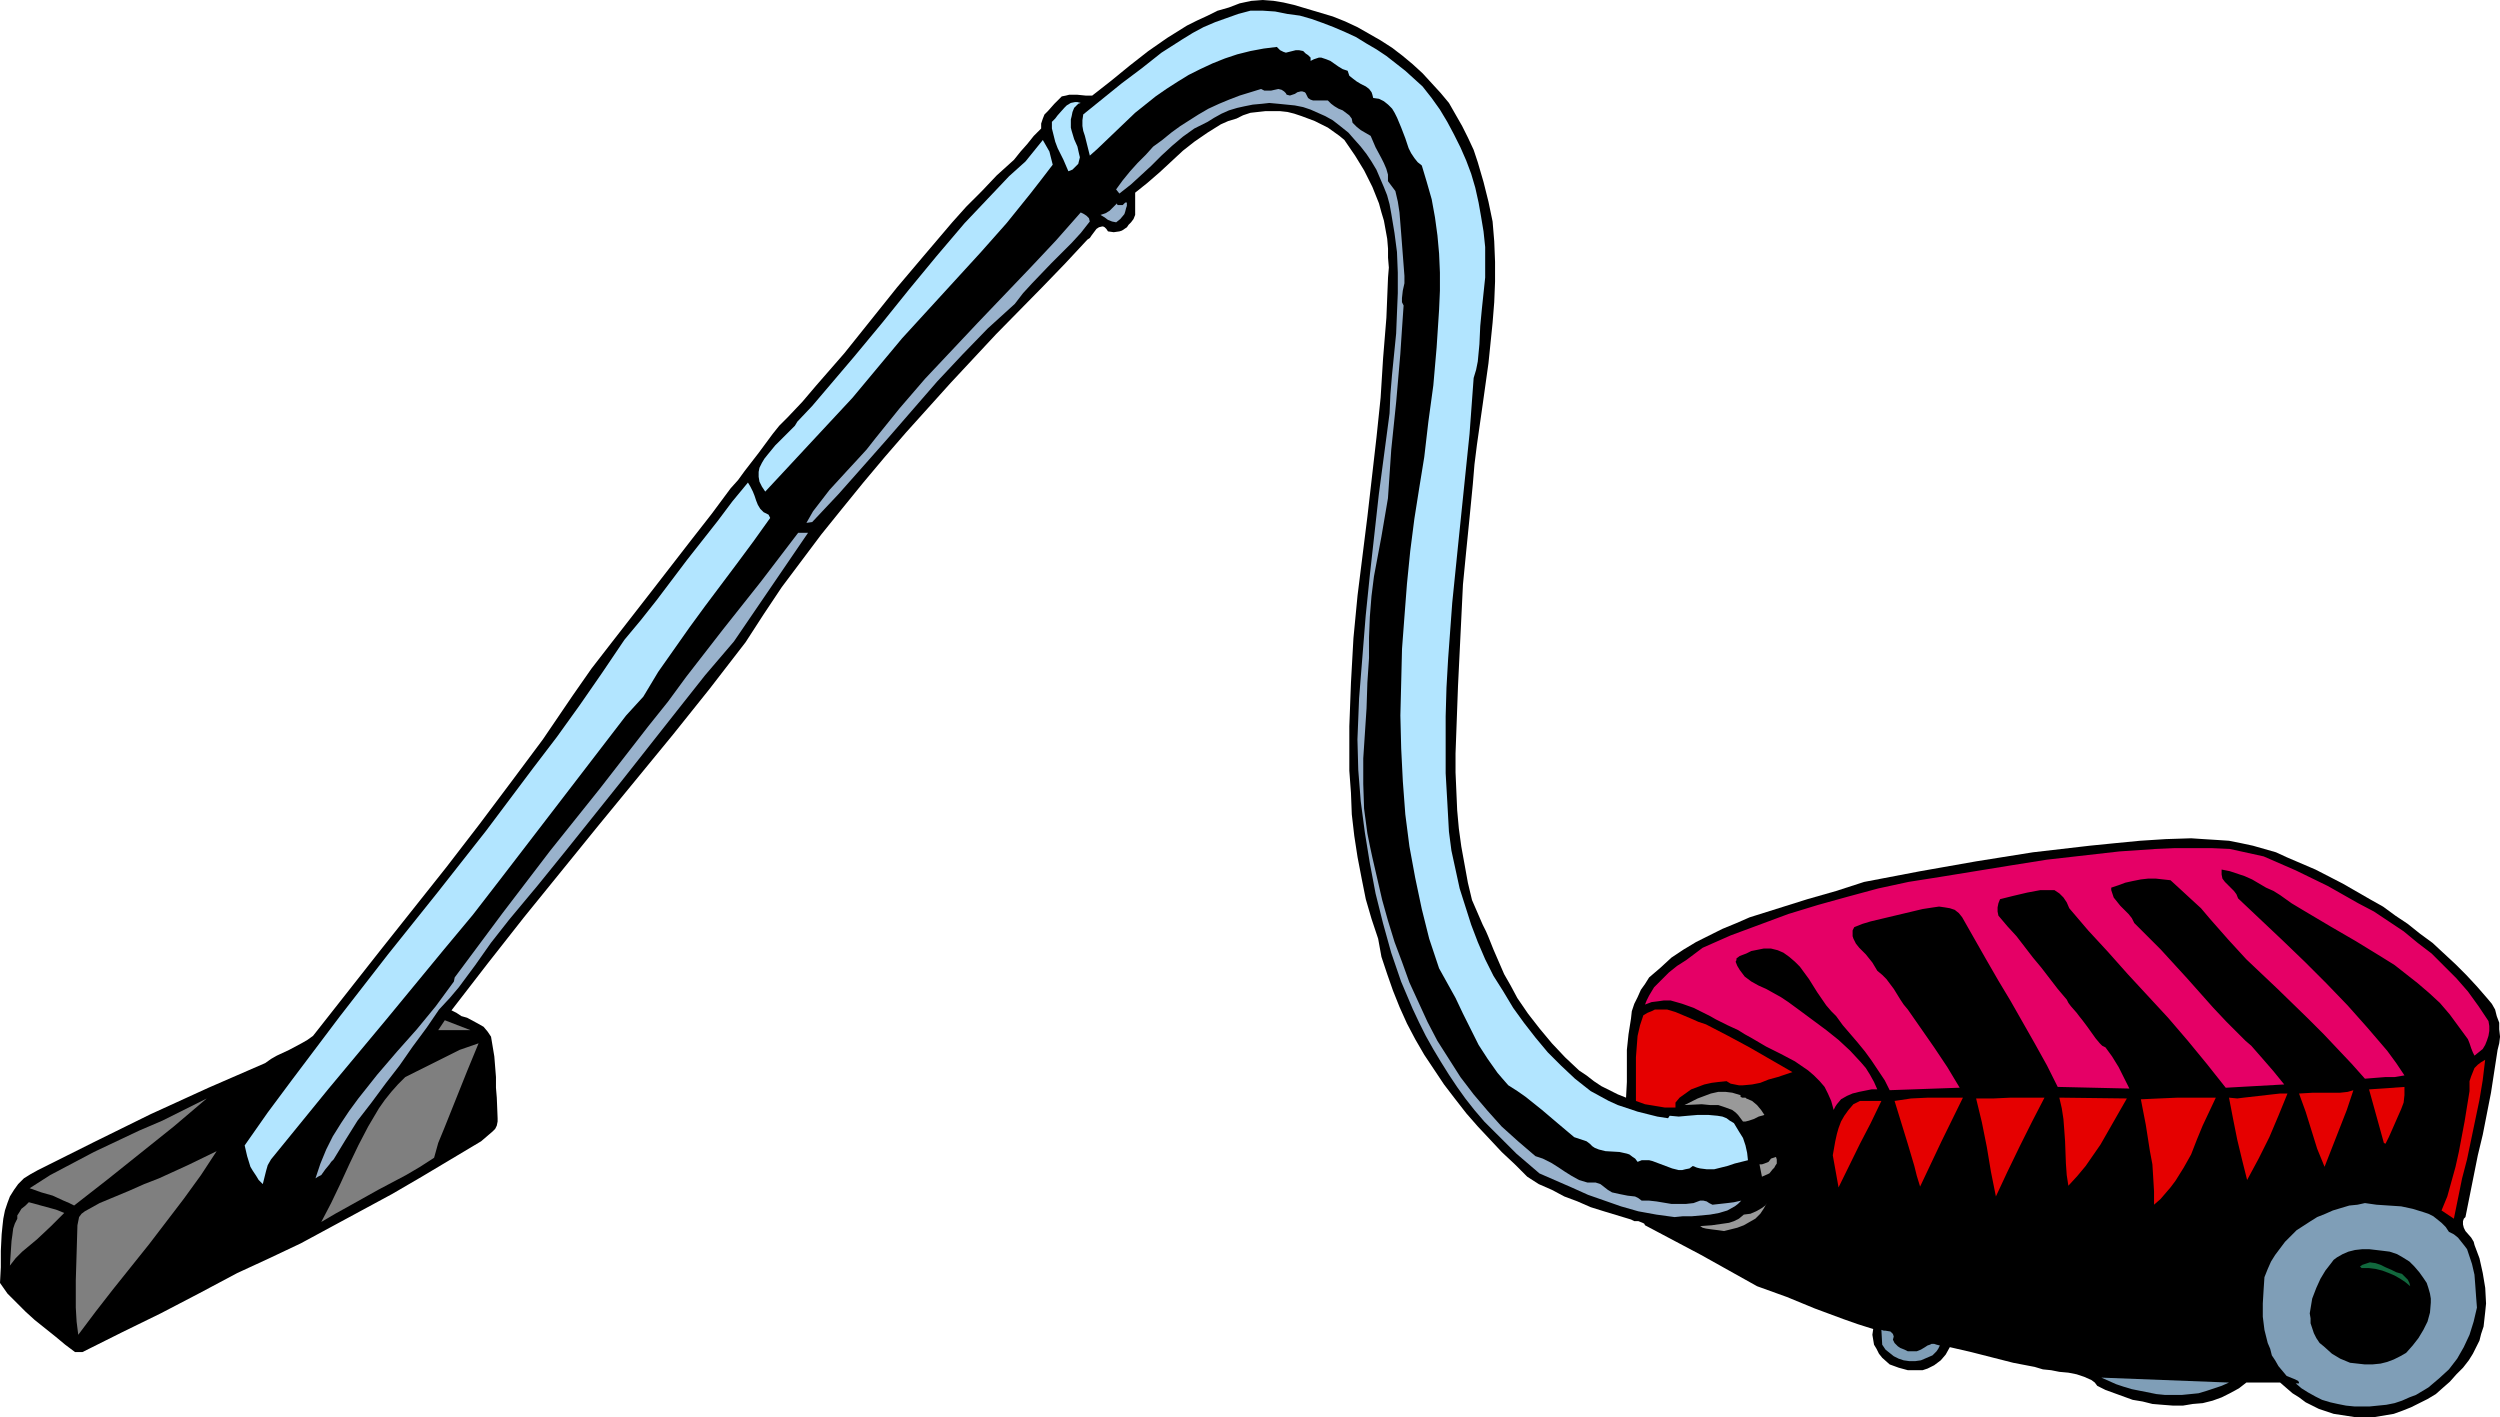 <?xml version="1.0" encoding="UTF-8" standalone="no"?>
<svg
   version="1.0"
   width="129.766mm"
   height="73.559mm"
   id="svg33"
   sodipodi:docname="Vacuum 16.wmf"
   xmlns:inkscape="http://www.inkscape.org/namespaces/inkscape"
   xmlns:sodipodi="http://sodipodi.sourceforge.net/DTD/sodipodi-0.dtd"
   xmlns="http://www.w3.org/2000/svg"
   xmlns:svg="http://www.w3.org/2000/svg">
  <sodipodi:namedview
     id="namedview33"
     pagecolor="#ffffff"
     bordercolor="#000000"
     borderopacity="0.25"
     inkscape:showpageshadow="2"
     inkscape:pageopacity="0.0"
     inkscape:pagecheckerboard="0"
     inkscape:deskcolor="#d1d1d1"
     inkscape:document-units="mm" />
  <defs
     id="defs1">
    <pattern
       id="WMFhbasepattern"
       patternUnits="userSpaceOnUse"
       width="6"
       height="6"
       x="0"
       y="0" />
  </defs>
  <path
     style="fill:#000000;fill-opacity:1;fill-rule:evenodd;stroke:none"
     d="m 289.91,31.824 1.131,3.877 0.97,3.877 0.808,3.877 0.323,3.877 0.162,4.039 v 3.877 l -0.162,4.039 -0.323,4.039 -0.808,7.916 -1.131,8.077 -1.131,7.916 -0.485,3.877 -0.323,3.877 -0.646,6.623 -0.646,6.462 -0.646,6.623 -0.323,6.623 -0.646,13.247 -0.485,13.247 v 3.716 l 0.162,3.716 0.162,3.716 0.323,3.554 0.485,3.554 0.646,3.554 0.646,3.554 0.808,3.392 2.101,4.846 0.646,1.292 0.485,1.131 0.97,2.423 2.101,4.846 1.293,2.262 1.293,2.423 2.101,3.069 2.262,2.908 2.424,2.908 2.586,2.746 2.747,2.585 1.454,0.969 1.454,1.131 1.454,0.969 1.616,0.808 1.616,0.808 1.616,0.646 0.162,-3.069 v -3.231 -3.069 l 0.323,-3.069 0.485,-3.069 0.162,-1.454 0.485,-1.454 0.646,-1.292 0.646,-1.454 0.808,-1.131 0.808,-1.292 2.262,-1.939 2.101,-1.939 2.424,-1.615 2.424,-1.454 2.586,-1.292 2.586,-1.292 2.747,-1.131 2.586,-1.131 5.656,-1.777 5.656,-1.777 5.656,-1.615 5.494,-1.777 10.989,-2.1 10.989,-1.939 11.15,-1.777 11.15,-1.292 4.848,-0.485 5.01,-0.485 5.01,-0.323 5.01,-0.162 2.424,0.162 2.586,0.162 2.424,0.162 2.424,0.485 2.262,0.485 2.262,0.646 2.262,0.646 2.101,0.969 5.656,2.423 5.333,2.746 5.333,3.069 2.586,1.454 2.424,1.777 2.424,1.615 2.424,1.939 2.424,1.777 2.262,2.1 2.262,2.1 2.101,2.1 2.101,2.262 2.101,2.423 0.808,0.969 0.646,1.131 0.323,1.292 0.485,1.292 v 1.292 l 0.162,1.454 -0.162,1.292 -0.323,1.292 -0.646,4.2 -0.646,4.2 -1.616,8.239 -0.97,4.039 -0.808,4.039 -1.616,8.077 -0.323,0.323 -0.162,0.485 v 0.646 l 0.162,0.646 0.323,0.646 1.131,1.292 0.485,0.808 0.162,0.646 0.97,2.585 0.646,2.908 0.485,2.908 0.162,3.069 -0.162,1.615 -0.162,1.454 -0.162,1.454 -0.485,1.454 -0.323,1.292 -0.646,1.292 -0.646,1.292 -0.808,1.292 -1.131,1.454 -1.293,1.292 -1.293,1.454 -1.293,1.131 -1.454,1.292 -1.616,0.969 -1.616,0.808 -1.616,0.808 -1.616,0.646 -1.778,0.646 -1.939,0.323 -1.939,0.323 h -1.778 -1.939 l -2.101,-0.323 -2.101,-0.323 -1.454,-0.485 -1.454,-0.485 -1.293,-0.646 -1.293,-0.646 -1.293,-0.969 -1.293,-0.808 -2.424,-2.1 h -6.626 l -1.454,1.131 -1.778,0.969 -1.616,0.808 -1.778,0.646 -1.939,0.485 -1.939,0.162 -1.939,0.323 h -1.939 l -2.101,-0.162 -1.939,-0.162 -1.939,-0.485 -1.939,-0.323 -1.778,-0.646 -1.778,-0.646 -1.778,-0.646 -1.616,-0.808 -0.485,-0.646 -0.646,-0.485 -1.454,-0.646 -1.454,-0.485 -1.616,-0.323 -1.778,-0.162 -1.616,-0.323 -1.616,-0.162 -1.616,-0.485 -4.202,-0.808 -8.242,-2.1 -4.202,-0.969 -0.808,1.454 -0.97,1.131 -1.293,0.969 -0.646,0.323 -0.646,0.323 -0.97,0.323 h -0.97 -0.97 -0.97 l -1.778,-0.485 -1.778,-0.646 -1.454,-1.292 -0.646,-0.808 -0.485,-0.969 -0.485,-0.808 -0.162,-0.969 -0.162,-0.969 0.162,-1.131 -3.07,-0.969 -2.747,-0.969 -5.656,-2.1 -5.494,-2.262 -5.818,-2.1 -10.989,-6.139 -5.494,-2.908 -5.494,-2.908 -0.162,-0.323 -0.323,-0.162 -0.808,-0.323 h -0.808 l -0.323,-0.162 -0.323,-0.162 -5.333,-1.615 -2.586,-0.808 -2.586,-1.131 -2.586,-0.969 -2.424,-1.292 -2.586,-1.131 -2.262,-1.454 -2.424,-2.423 -2.586,-2.423 -2.262,-2.423 -2.424,-2.585 -2.262,-2.585 -2.262,-2.908 -2.101,-2.746 -1.939,-2.908 -1.939,-2.908 -1.778,-3.069 -1.616,-3.069 -1.454,-3.231 -1.293,-3.231 -1.131,-3.231 -1.131,-3.392 -0.646,-3.554 -1.293,-3.877 -1.131,-3.877 -0.808,-4.039 -0.808,-4.2 -0.646,-4.2 -0.485,-4.2 -0.162,-4.2 -0.323,-4.362 v -4.362 -4.362 l 0.323,-8.562 0.485,-8.723 0.808,-8.4 1.939,-15.508 1.778,-15.508 0.808,-7.754 0.485,-7.754 0.646,-7.916 0.323,-7.916 0.162,-1.939 -0.162,-1.939 v -1.777 l -0.162,-1.939 -0.323,-1.777 -0.323,-1.777 -0.485,-1.615 -0.485,-1.777 -1.293,-3.231 -1.616,-3.231 -1.778,-2.908 -2.101,-3.069 -0.97,-0.808 -1.131,-0.808 -1.131,-0.808 -1.293,-0.646 -1.293,-0.646 -1.293,-0.485 -1.293,-0.485 -1.454,-0.485 -1.293,-0.323 -1.454,-0.162 h -1.454 -1.454 l -1.454,0.162 -1.454,0.162 -1.454,0.485 -1.293,0.646 -1.616,0.485 -1.454,0.646 -1.293,0.808 -1.293,0.808 -2.586,1.777 -2.262,1.777 -4.525,4.2 -2.424,2.1 -2.424,1.939 v 1.777 1.777 0.808 l -0.323,0.808 -0.485,0.646 -0.485,0.485 -0.323,0.485 -0.485,0.323 -0.485,0.323 -0.485,0.162 -1.131,0.162 -1.131,-0.162 -0.323,-0.485 -0.323,-0.323 -0.323,-0.162 h -0.162 l -0.646,0.162 -0.485,0.323 -0.97,1.292 -0.323,0.485 -0.485,0.323 -4.363,4.685 -4.525,4.685 -9.05,9.208 -8.888,9.531 -8.726,9.693 -4.202,4.846 -4.202,5.008 -4.202,5.169 -4.04,5.008 -3.878,5.169 -3.878,5.169 -3.555,5.331 -3.555,5.492 -7.11,9.208 -7.11,8.885 -14.706,17.931 -14.544,17.931 -7.11,9.046 -7.11,9.208 0.97,0.485 0.97,0.646 1.131,0.323 2.101,1.131 1.131,0.646 0.808,0.969 0.646,0.969 0.323,1.939 0.323,1.939 0.323,4.039 v 2.1 l 0.162,1.939 0.162,4.039 v 0.646 l -0.162,0.808 -0.323,0.646 -0.485,0.485 -1.131,0.969 -1.131,0.969 -11.635,6.946 -5.818,3.392 -5.979,3.231 -5.979,3.231 -5.979,3.231 -6.141,2.908 -6.302,2.908 -7.595,4.039 -7.434,3.877 -7.595,3.716 -7.757,3.877 h -1.454 l -1.939,-1.454 -1.939,-1.615 -4.04,-3.231 -1.778,-1.615 -1.778,-1.777 -1.778,-1.777 L 0,251.685 0.162,248.616 v -3.231 l 0.162,-3.231 0.162,-1.615 0.162,-1.454 0.323,-1.615 0.485,-1.454 0.485,-1.292 0.808,-1.292 0.808,-1.131 1.131,-1.131 1.293,-0.808 1.454,-0.808 10.989,-5.492 11.15,-5.492 11.312,-5.169 11.15,-4.846 1.131,-0.808 1.131,-0.646 2.424,-1.131 2.424,-1.292 1.131,-0.646 1.131,-0.808 13.09,-16.639 13.09,-16.477 6.464,-8.4 6.302,-8.4 6.141,-8.239 5.818,-8.562 3.717,-5.331 3.878,-5.008 7.918,-10.177 7.757,-10.016 4.04,-5.169 3.717,-5.008 1.454,-1.615 1.293,-1.777 2.747,-3.554 2.747,-3.716 1.293,-1.615 1.616,-1.615 2.909,-3.069 2.747,-3.231 5.494,-6.3 10.342,-12.923 5.333,-6.3 5.494,-6.462 2.747,-3.069 3.07,-3.069 2.909,-3.069 3.394,-3.069 1.293,-1.615 1.293,-1.454 1.293,-1.615 1.454,-1.454 v -0.969 l 0.323,-0.969 0.323,-0.808 0.646,-0.646 1.293,-1.454 1.454,-1.454 0.808,-0.162 0.646,-0.162 h 1.616 l 1.616,0.162 h 0.646 0.646 l 3.717,-2.908 3.555,-2.908 3.717,-2.908 3.717,-2.585 3.878,-2.423 1.939,-0.969 2.101,-0.969 1.939,-0.969 2.262,-0.646 2.101,-0.808 2.262,-0.485 L 247.733,0 l 2.101,0.162 1.939,0.323 2.101,0.485 7.595,2.262 2.424,0.969 2.424,1.131 2.262,1.292 2.262,1.292 2.262,1.454 2.101,1.615 1.939,1.615 1.939,1.777 1.778,1.939 1.778,1.939 1.616,1.939 1.293,2.262 1.293,2.262 1.131,2.262 1.131,2.423 z"
     id="path1" />
  <path
     style="fill:#b2e5ff;fill-opacity:1;fill-rule:evenodd;stroke:none"
     d="m 279.083,16.962 1.778,2.262 1.616,2.262 1.454,2.423 1.293,2.423 1.293,2.585 1.131,2.585 0.97,2.585 0.808,2.746 0.646,2.908 0.485,2.746 0.485,2.908 0.323,3.069 v 2.908 3.069 l -0.323,3.069 -0.323,3.069 -0.323,3.392 -0.162,3.554 -0.323,3.392 -0.323,1.615 -0.485,1.615 -0.808,10.985 -1.131,10.985 -1.131,10.985 -1.131,11.147 -0.808,10.985 -0.323,5.654 -0.162,5.654 v 5.492 5.654 l 0.323,5.654 0.323,5.816 0.485,3.716 0.808,3.716 0.808,3.716 1.131,3.554 1.131,3.554 1.293,3.392 1.454,3.392 1.616,3.231 1.939,3.069 1.939,3.231 2.101,2.908 2.262,2.908 2.424,2.908 2.586,2.585 2.747,2.585 3.07,2.423 1.778,0.969 1.778,0.969 1.778,0.808 1.939,0.646 1.939,0.646 1.939,0.485 1.939,0.485 2.101,0.323 0.323,-0.485 1.778,0.162 1.778,-0.162 1.939,-0.162 h 2.101 l 1.778,0.162 0.97,0.162 0.808,0.323 0.646,0.485 0.808,0.485 0.485,0.808 0.485,0.808 0.808,1.292 0.485,1.454 0.323,1.454 0.162,1.454 -1.293,0.323 -1.293,0.323 -1.454,0.485 -1.293,0.323 -1.293,0.323 h -1.454 l -1.293,-0.162 -0.646,-0.162 -0.808,-0.323 -0.646,0.485 -0.808,0.162 -0.646,0.162 h -0.646 l -1.293,-0.323 -1.293,-0.485 -1.293,-0.485 -1.293,-0.485 -0.646,-0.162 h -0.808 -0.646 l -0.808,0.323 -0.485,-0.646 -0.485,-0.323 -0.646,-0.485 -0.485,-0.162 -1.454,-0.323 -2.747,-0.162 -1.293,-0.323 -0.808,-0.323 -0.485,-0.323 -0.485,-0.485 -0.646,-0.485 -2.424,-0.808 -3.07,-2.585 -3.232,-2.746 -3.232,-2.585 -1.616,-1.131 -1.778,-1.131 -1.131,-1.292 -0.97,-1.131 -1.939,-2.746 -1.778,-2.746 -3.07,-6.139 -1.454,-3.069 -1.616,-2.908 -1.616,-2.908 -0.97,-2.908 -0.97,-2.908 -1.454,-5.816 -1.293,-6.139 -1.131,-6.139 -0.808,-6.3 -0.485,-6.462 -0.323,-6.462 -0.162,-6.462 0.162,-6.462 0.162,-6.623 0.485,-6.462 0.485,-6.3 0.646,-6.462 0.808,-6.3 0.97,-6.139 0.97,-5.977 0.808,-6.946 0.97,-7.108 0.646,-7.431 0.485,-7.431 0.162,-3.716 v -3.554 l -0.162,-3.716 -0.323,-3.554 -0.485,-3.554 -0.646,-3.554 -0.97,-3.392 -0.97,-3.231 -0.808,-0.646 -0.646,-0.808 -0.646,-0.969 -0.485,-0.969 -0.646,-1.939 -0.808,-2.1 -0.808,-1.939 -0.485,-0.969 -0.485,-0.808 -0.808,-0.808 -0.808,-0.646 -0.97,-0.485 -1.131,-0.162 -0.162,-0.646 -0.162,-0.485 -0.485,-0.646 -0.646,-0.485 -0.97,-0.485 -0.808,-0.485 -0.646,-0.485 -0.808,-0.646 -0.162,-0.485 -0.162,-0.485 -0.97,-0.323 -0.808,-0.485 -1.616,-1.131 -0.808,-0.323 -0.97,-0.323 h -0.485 l -0.485,0.162 -0.485,0.162 -0.646,0.323 v -0.323 -0.323 l -0.485,-0.485 -0.485,-0.323 -0.485,-0.485 -0.808,-0.162 h -0.646 l -0.646,0.162 -0.646,0.162 -0.646,0.162 -0.485,-0.162 -0.646,-0.323 -0.323,-0.323 -0.323,-0.323 -2.586,0.323 -2.586,0.485 -2.586,0.646 -2.424,0.808 -2.424,0.969 -2.424,1.131 -2.262,1.131 -2.101,1.292 -2.262,1.454 -2.101,1.454 -4.04,3.231 -3.717,3.554 -3.717,3.554 -1.454,1.292 -0.485,-1.939 -0.485,-1.939 -0.323,-0.969 -0.162,-0.969 v -1.131 l 0.162,-1.131 7.595,-6.139 3.878,-2.908 3.878,-3.069 4.04,-2.585 2.101,-1.292 2.101,-1.131 2.262,-0.969 2.262,-0.808 2.262,-0.808 2.424,-0.646 h 2.424 l 2.424,0.162 2.424,0.485 2.424,0.323 2.262,0.646 2.262,0.808 2.101,0.808 2.262,0.969 2.101,0.969 2.101,1.292 1.939,1.131 1.939,1.292 3.717,2.908 z"
     id="path2" />
  <path
     style="fill:#99b2cc;fill-opacity:1;fill-rule:evenodd;stroke:none"
     d="m 252.419,18.578 0.646,0.162 0.485,-0.162 0.485,-0.162 0.485,-0.323 0.646,-0.162 h 0.323 l 0.485,0.162 0.162,0.162 0.162,0.323 0.323,0.646 0.485,0.323 0.485,0.162 h 0.646 1.131 1.131 l 0.646,0.646 0.646,0.485 0.808,0.485 0.808,0.323 0.646,0.485 0.646,0.485 0.485,0.646 0.162,0.808 0.808,0.808 0.808,0.646 1.939,1.131 0.485,1.131 0.485,1.131 1.131,2.1 0.485,0.969 0.485,1.131 0.323,1.131 v 1.292 l 1.454,1.939 v 0 l 0.485,2.1 0.323,2.1 0.323,4.039 0.162,2.1 0.162,2.1 0.323,4.2 v 0.646 0.808 l -0.323,1.454 -0.162,1.454 v 0.808 l 0.323,0.646 -0.323,4.685 -0.323,4.846 -0.808,9.37 -0.97,9.37 -0.646,9.531 -1.293,7.593 -1.454,7.754 -0.485,3.877 -0.323,4.039 -0.162,4.039 v 4.039 l -0.323,4.846 -0.162,5.008 -0.646,9.854 v 5.008 l 0.162,4.846 0.323,2.423 0.323,2.423 0.485,2.423 0.485,2.262 0.97,4.2 0.97,4.2 1.131,4.039 1.293,4.2 1.454,3.877 1.454,4.039 1.778,3.877 1.778,3.877 1.939,3.716 2.262,3.554 2.262,3.554 2.586,3.392 2.747,3.231 2.747,3.069 3.232,2.908 3.394,2.908 1.454,0.485 1.616,0.808 1.293,0.808 1.454,0.969 1.293,0.808 1.454,0.808 1.616,0.485 h 0.808 0.808 l 0.97,0.323 1.454,1.131 0.808,0.485 1.454,0.323 1.616,0.323 1.454,0.162 0.646,0.323 0.646,0.485 h 1.454 l 1.454,0.162 2.909,0.485 h 1.454 1.454 l 1.454,-0.162 1.293,-0.485 h 0.323 0.323 l 0.646,0.162 0.485,0.323 0.646,0.323 1.454,-0.162 1.454,-0.162 1.293,-0.162 1.454,-0.323 -0.646,0.646 -0.646,0.485 -1.454,0.808 -1.616,0.485 -1.778,0.323 -1.778,0.162 -1.778,0.162 h -1.778 l -1.616,0.162 -3.555,-0.485 -3.555,-0.646 -3.394,-0.969 -3.232,-1.131 -3.232,-1.131 -3.232,-1.454 -6.302,-2.746 -2.262,-1.939 -2.262,-1.939 -2.101,-2.1 -2.101,-2.1 -2.101,-2.1 -1.939,-2.262 -1.778,-2.262 -1.616,-2.262 -1.616,-2.423 -1.616,-2.585 -1.454,-2.423 -1.454,-2.585 -1.293,-2.585 -1.293,-2.746 -2.262,-5.331 -1.939,-5.654 -1.616,-5.816 -1.454,-5.816 -1.131,-5.977 -0.97,-5.977 -0.808,-6.139 -0.485,-6.139 -0.162,-5.977 0.323,-8.077 0.646,-8.077 0.646,-8.077 0.808,-7.916 1.778,-15.993 2.101,-15.831 0.162,-3.716 0.323,-3.877 0.808,-8.077 0.162,-4.039 0.162,-3.877 v -4.039 l -0.162,-4.039 -0.485,-3.716 -0.646,-3.877 -0.323,-1.777 -0.485,-1.777 -0.646,-1.615 -1.454,-3.392 -0.97,-1.615 -0.97,-1.454 -1.131,-1.454 -1.293,-1.454 -1.131,-1.292 -1.616,-1.292 -1.454,-1.131 -1.454,-0.808 -1.454,-0.646 -1.454,-0.646 -1.454,-0.485 -1.616,-0.323 -1.616,-0.162 -1.616,-0.162 -1.778,-0.162 -1.454,0.162 -1.778,0.162 -1.616,0.323 -1.454,0.323 -1.616,0.485 -1.454,0.646 -1.454,0.808 -1.293,0.808 -2.586,1.292 -2.262,1.615 -2.101,1.777 -2.101,1.939 -1.939,1.939 -2.101,1.939 -1.939,1.777 -2.262,1.777 -0.646,-0.808 1.293,-1.777 1.454,-1.777 1.454,-1.615 1.616,-1.615 1.454,-1.615 1.778,-1.292 1.778,-1.454 1.778,-1.292 3.555,-2.262 1.939,-1.131 2.101,-0.969 1.939,-0.808 2.101,-0.808 2.101,-0.646 2.101,-0.646 0.646,0.323 h 0.646 0.646 l 1.454,-0.323 0.646,0.162 0.485,0.323 0.323,0.323 z"
     id="path3" />
  <path
     style="fill:#b2e5ff;fill-opacity:1;fill-rule:evenodd;stroke:none"
     d="m 212.019,20.193 -0.485,0.162 -0.162,0.162 -0.646,0.646 -0.323,0.808 -0.162,0.808 -0.162,0.646 v 0.808 0.808 l 0.162,0.646 0.485,1.615 0.646,1.454 0.323,1.454 0.162,0.646 -0.162,0.646 -0.162,0.646 -0.485,0.485 -0.646,0.646 -0.808,0.323 -0.485,-1.131 -0.485,-1.131 -1.131,-2.262 -0.485,-1.292 -0.323,-1.292 -0.323,-1.292 v -1.292 l 0.646,-0.646 0.485,-0.646 1.293,-1.454 0.485,-0.485 0.808,-0.485 0.808,-0.162 h 0.485 z"
     id="path4" />
  <path
     style="fill:#b2e5ff;fill-opacity:1;fill-rule:evenodd;stroke:none"
     d="m 206.525,32.309 -2.101,2.746 -2.262,2.908 -4.686,5.816 -5.01,5.654 -5.171,5.654 -5.171,5.654 -5.171,5.654 -4.848,5.816 -4.848,5.816 -8.565,9.208 -4.202,4.523 -4.363,4.685 -0.646,-0.969 -0.485,-0.969 -0.162,-0.969 v -0.969 l 0.162,-0.808 0.485,-0.969 0.485,-0.808 0.646,-0.808 1.454,-1.777 1.616,-1.615 1.454,-1.454 0.808,-0.808 0.485,-0.808 2.909,-3.069 2.747,-3.231 5.494,-6.462 5.494,-6.623 5.333,-6.623 5.333,-6.462 5.494,-6.462 2.909,-3.069 2.909,-3.069 2.909,-3.069 3.232,-2.908 3.394,-4.2 0.646,1.131 0.646,1.131 0.323,1.292 z"
     id="path5" />
  <path
     style="fill:#99b2cc;fill-opacity:1;fill-rule:evenodd;stroke:none"
     d="m 221.069,39.74 v 0.646 l -0.162,0.485 -0.162,0.646 -0.162,0.485 -0.808,0.969 -0.808,0.646 -0.808,-0.162 -0.808,-0.323 -0.646,-0.485 -0.808,-0.485 0.97,-0.323 0.808,-0.485 1.454,-1.454 v 0.162 l 0.162,0.162 h 0.323 0.646 l 0.162,-0.162 0.162,-0.162 0.162,-0.162 z"
     id="path6" />
  <path
     style="fill:#99b2cc;fill-opacity:1;fill-rule:evenodd;stroke:none"
     d="m 213.797,43.455 -1.778,2.262 -1.778,1.939 -4.04,4.039 -3.717,3.877 -1.778,1.939 -1.616,2.1 -5.333,4.846 -5.01,5.169 -4.848,5.169 -9.534,10.985 -4.848,5.492 -5.01,5.654 -5.171,5.492 -1.131,0.162 1.293,-2.262 1.616,-2.1 1.616,-2.1 1.778,-1.939 1.778,-1.939 1.939,-2.1 1.778,-1.939 1.778,-2.262 4.686,-5.816 5.01,-5.816 5.171,-5.492 5.171,-5.492 10.342,-10.823 5.01,-5.331 4.848,-5.492 0.646,0.323 0.485,0.323 0.485,0.485 z"
     id="path7" />
  <path
     style="fill:#b2e5ff;fill-opacity:1;fill-rule:evenodd;stroke:none"
     d="m 150.773,100.965 0.323,0.646 -3.232,4.523 -3.232,4.362 -6.302,8.4 -3.07,4.2 -3.07,4.362 -3.07,4.362 -2.909,4.846 -3.394,3.716 -24.563,31.986 -5.494,7.108 -5.656,6.785 -11.312,13.731 -11.312,13.57 -5.656,6.946 -5.656,6.946 -0.646,1.131 -0.323,1.131 -0.323,1.292 -0.323,1.292 -0.808,-0.808 -0.485,-0.808 -0.646,-0.969 -0.485,-0.808 -0.646,-2.1 -0.485,-2.1 4.525,-6.462 4.686,-6.3 9.373,-12.439 9.534,-12.277 9.696,-12.116 9.534,-12.116 9.211,-12.277 4.686,-6.139 4.525,-6.3 4.363,-6.3 4.363,-6.462 3.232,-3.877 3.07,-3.877 5.979,-7.916 5.979,-7.593 2.909,-3.877 3.07,-3.716 0.485,0.808 0.485,0.969 0.323,0.808 0.323,0.969 0.323,0.808 0.485,0.808 0.646,0.646 z"
     id="path8" />
  <path
     style="fill:#99b2cc;fill-opacity:1;fill-rule:evenodd;stroke:none"
     d="m 143.985,125.843 -5.656,6.623 -5.494,6.946 -10.827,13.731 -10.989,13.731 -5.494,6.785 -5.656,6.785 -1.778,2.262 -1.778,2.262 -3.07,4.362 -3.232,4.362 -1.778,2.1 -2.101,2.262 -2.424,3.554 -2.747,3.716 -2.586,3.716 -2.747,3.554 -2.747,3.716 -2.747,3.554 -2.424,3.877 -2.262,3.716 -0.485,0.485 -0.323,0.485 -0.808,0.969 -0.808,1.131 -0.646,0.323 -0.485,0.323 0.97,-2.908 1.131,-2.746 1.293,-2.585 1.616,-2.585 1.616,-2.423 1.778,-2.423 3.717,-4.685 3.878,-4.523 3.878,-4.362 3.717,-4.523 1.778,-2.423 1.778,-2.423 0.162,-0.808 4.686,-6.3 4.686,-6.3 9.373,-12.277 9.696,-12.116 9.534,-12.277 3.878,-4.846 3.555,-4.846 7.272,-9.37 3.717,-4.685 3.717,-4.685 7.272,-9.531 h 1.939 z"
     id="path9" />
  <path
     style="fill:#e50066;fill-opacity:1;fill-rule:evenodd;stroke:none"
     d="m 444.076,168.005 6.302,2.746 6.302,3.069 5.979,3.392 3.07,1.615 2.909,1.939 2.909,1.939 2.747,2.262 2.747,2.1 2.424,2.423 2.424,2.423 2.262,2.585 2.101,2.908 1.939,2.908 0.162,0.969 v 0.969 l -0.162,0.969 -0.323,0.969 -0.323,0.808 -0.485,0.808 -0.808,0.646 -0.808,0.646 -0.323,-0.646 -0.323,-0.808 -0.323,-0.969 -0.323,-0.808 -1.778,-2.423 -1.778,-2.423 -1.939,-2.262 -2.101,-1.939 -2.262,-1.939 -2.262,-1.777 -2.262,-1.777 -2.586,-1.615 -5.01,-3.069 -5.01,-2.908 -5.171,-3.069 -2.424,-1.454 -2.262,-1.615 -1.293,-0.808 -1.454,-0.646 -2.747,-1.615 -1.454,-0.646 -1.454,-0.485 -1.454,-0.485 -1.616,-0.323 v 0.485 0.485 l 0.162,0.808 0.485,0.646 0.646,0.646 0.485,0.485 0.646,0.646 0.485,0.646 0.323,0.808 8.726,8.239 4.363,4.2 4.202,4.2 4.202,4.362 3.878,4.362 3.878,4.523 1.778,2.423 1.616,2.423 -1.939,0.323 h -1.778 l -4.04,0.323 -2.586,-2.908 -2.747,-2.908 -2.747,-2.908 -3.07,-3.069 -5.979,-5.816 -6.141,-5.816 -1.778,-1.939 -1.778,-1.939 -3.555,-4.039 -1.778,-2.1 -1.939,-1.777 -2.101,-1.939 -1.939,-1.777 -1.454,-0.162 -1.454,-0.162 h -1.454 l -1.454,0.162 -1.616,0.323 -1.454,0.323 -1.293,0.485 -1.454,0.485 v 0.485 l 0.162,0.485 0.323,0.969 0.646,0.808 0.646,0.808 0.808,0.808 0.808,0.808 0.646,0.808 0.485,0.969 2.586,2.585 2.586,2.585 5.171,5.654 5.171,5.816 2.586,2.746 2.586,2.585 1.131,1.131 1.131,0.969 2.262,2.585 2.101,2.423 2.101,2.585 -11.474,0.646 -3.717,-4.685 -3.717,-4.523 -3.878,-4.523 -7.918,-8.562 -3.878,-4.362 -3.878,-4.2 -3.717,-4.362 -0.485,-1.131 -0.646,-0.969 -0.808,-0.808 -0.97,-0.646 h -1.293 -1.454 l -2.586,0.485 -2.747,0.646 -2.586,0.646 -0.323,0.808 -0.162,0.808 v 0.808 l 0.162,0.808 1.778,2.1 1.778,1.939 3.232,4.2 1.616,1.939 1.616,2.1 1.616,2.1 1.778,2.1 0.323,0.646 0.485,0.646 1.131,1.292 0.485,0.646 0.646,0.808 0.485,0.646 0.485,0.646 0.808,1.131 0.808,1.131 0.808,0.969 0.485,0.485 0.646,0.323 1.293,1.777 1.293,2.1 2.101,4.2 -14.059,-0.323 -2.101,-4.2 -2.424,-4.362 -4.686,-8.239 -2.424,-4.039 -2.424,-4.2 -4.686,-8.239 -0.646,-0.808 -0.808,-0.646 -0.97,-0.323 -0.97,-0.162 -1.131,-0.162 -1.131,0.162 -2.101,0.323 -6.787,1.615 -3.394,0.808 -1.616,0.485 -1.616,0.646 -0.323,0.646 v 0.485 0.646 l 0.162,0.485 0.485,0.969 0.646,0.808 0.646,0.646 0.646,0.646 1.293,1.615 0.485,0.808 0.485,0.808 0.97,0.808 0.808,0.808 1.454,1.939 1.293,2.1 0.646,0.969 0.808,0.969 5.171,7.431 2.586,3.877 2.424,4.039 -13.736,0.485 -0.97,-1.939 -1.293,-1.939 -1.293,-1.939 -1.293,-1.777 -1.454,-1.777 -2.909,-3.392 -1.293,-1.777 -0.97,-0.969 -0.97,-1.131 -1.778,-2.585 -1.616,-2.585 -1.778,-2.423 -0.97,-0.969 -1.131,-0.969 -1.131,-0.808 -1.131,-0.485 -1.293,-0.323 h -1.454 l -0.808,0.162 -0.808,0.162 -0.808,0.162 -0.97,0.485 -1.293,0.485 -0.646,0.485 v 0.323 l -0.162,0.323 0.323,0.808 0.485,0.808 0.485,0.646 0.485,0.646 1.293,0.969 1.454,0.808 1.454,0.646 1.454,0.808 1.454,0.808 1.454,0.969 2.424,1.777 5.01,3.716 2.424,1.939 2.262,2.1 2.101,2.262 0.97,1.131 0.808,1.292 0.808,1.454 0.646,1.454 h -1.131 l -2.424,0.485 -1.293,0.323 -1.131,0.485 -1.131,0.646 -0.808,0.969 -0.323,0.485 -0.323,0.646 -0.485,-1.777 -0.646,-1.454 -0.646,-1.292 -0.97,-1.131 -1.131,-1.131 -1.131,-0.969 -2.586,-1.777 -2.747,-1.454 -2.909,-1.454 -2.747,-1.615 -1.454,-0.808 -1.293,-0.808 -2.101,-0.969 -2.262,-1.131 -1.131,-0.646 -0.97,-0.485 -2.262,-1.131 -2.262,-0.808 -1.131,-0.323 -1.131,-0.323 h -1.293 l -1.131,0.162 -1.293,0.162 -1.293,0.485 0.323,-0.808 0.485,-0.969 0.97,-1.615 1.454,-1.454 1.454,-1.454 1.616,-1.292 1.778,-1.131 3.232,-2.423 5.494,-2.423 5.656,-2.1 5.656,-2.1 5.818,-1.777 5.818,-1.615 5.979,-1.615 5.979,-1.292 6.141,-0.969 13.898,-2.262 7.11,-1.131 7.11,-0.808 7.11,-0.808 7.11,-0.485 3.717,-0.162 h 3.555 3.717 l 3.555,0.162 z"
     id="path10" />
  <path
     style="fill:#e50000;fill-opacity:1;fill-rule:evenodd;stroke:none"
     d="m 334.673,200.96 4.363,2.262 4.202,2.262 4.202,2.423 4.202,2.423 -1.454,0.485 -1.454,0.485 -1.778,0.485 -1.616,0.646 -1.616,0.323 -1.778,0.162 h -0.808 l -0.808,-0.162 -0.808,-0.162 -0.808,-0.485 -1.616,0.162 -1.293,0.162 -1.454,0.323 -1.293,0.485 -1.293,0.485 -1.131,0.808 -1.131,0.808 -0.808,0.969 v 0.969 h -1.131 -0.97 l -1.939,-0.323 -1.939,-0.323 -1.778,-0.646 v -1.939 -2.262 -4.362 l 0.162,-2.1 0.162,-2.1 0.485,-2.1 0.646,-1.939 0.808,-0.485 0.808,-0.323 0.646,-0.323 h 0.808 0.808 0.808 l 1.616,0.485 3.07,1.292 1.454,0.646 z"
     id="path11" />
  <path
     style="fill:#7f7f7f;fill-opacity:1;fill-rule:evenodd;stroke:none"
     d="m 85.971,202.091 1.293,-1.939 5.01,1.939 z"
     id="path12" />
  <path
     style="fill:#7f7f7f;fill-opacity:1;fill-rule:evenodd;stroke:none"
     d="m 93.889,204.676 -2.262,5.492 -2.262,5.654 -2.262,5.654 -1.131,2.746 -0.808,2.908 -2.747,1.777 -2.747,1.615 -5.494,2.908 -5.494,3.069 -2.909,1.615 -2.747,1.615 1.939,-3.716 1.778,-3.716 1.778,-3.877 1.778,-3.716 1.939,-3.716 2.101,-3.554 1.131,-1.615 1.293,-1.615 1.293,-1.454 1.454,-1.454 7.11,-3.554 3.555,-1.777 z"
     id="path13" />
  <path
     style="fill:#e50000;fill-opacity:1;fill-rule:evenodd;stroke:none"
     d="m 481.406,239.085 -2.424,-1.615 1.131,-2.746 0.808,-2.908 0.808,-2.908 0.646,-2.908 1.131,-5.977 0.97,-5.977 v -0.969 -0.969 l 0.323,-0.969 0.323,-0.808 0.323,-0.808 0.646,-0.646 0.646,-0.485 0.808,-0.485 -0.485,4.039 -0.646,3.877 -1.616,7.754 -0.808,3.877 -0.97,3.716 z"
     id="path14" />
  <path
     style="fill:#e50000;fill-opacity:1;fill-rule:evenodd;stroke:none"
     d="m 471.71,213.238 v 1.615 l -0.162,1.454 -0.485,1.292 -0.646,1.454 -1.131,2.585 -0.646,1.454 -0.646,1.292 -0.323,-0.162 -2.909,-10.5 z"
     id="path15" />
  <path
     style="fill:#e50000;fill-opacity:1;fill-rule:evenodd;stroke:none"
     d="m 461.691,213.884 -1.293,3.877 -1.454,3.716 -1.454,3.716 -1.454,3.716 -1.454,-3.554 -2.262,-7.269 -1.293,-3.554 2.747,-0.162 h 2.747 2.586 l 1.454,-0.162 z"
     id="path16" />
  <path
     style="fill:#999999;fill-opacity:1;fill-rule:evenodd;stroke:none"
     d="m 341.46,214.853 v 0.162 0.162 l 0.323,0.162 h 0.485 0.162 l 0.162,0.162 1.131,0.485 0.97,0.808 0.808,0.969 0.323,0.485 0.323,0.485 -1.131,0.323 -0.97,0.485 -0.97,0.323 -0.646,0.162 h -0.485 l -0.485,-0.646 -0.485,-0.646 -0.485,-0.485 -0.646,-0.485 -1.293,-0.485 -1.454,-0.485 h -1.616 l -1.616,-0.162 -3.394,0.162 1.293,-0.646 1.293,-0.646 1.293,-0.485 1.293,-0.485 1.454,-0.323 h 1.454 l 1.293,0.162 z"
     id="path17" />
  <path
     style="fill:#e50000;fill-opacity:1;fill-rule:evenodd;stroke:none"
     d="m 448.763,214.53 -1.778,4.362 -1.778,4.2 -2.101,4.2 -2.262,4.2 -0.97,-3.877 -0.97,-4.039 -0.808,-4.039 -0.808,-4.2 1.616,0.162 1.293,-0.162 5.656,-0.646 1.454,-0.162 z"
     id="path18" />
  <path
     style="fill:#e50000;fill-opacity:1;fill-rule:evenodd;stroke:none"
     d="m 385.092,215.338 -4.202,8.562 -4.202,8.885 -0.646,-2.1 -0.485,-1.939 -1.293,-4.362 -1.293,-4.2 -1.293,-4.2 3.232,-0.485 3.394,-0.162 h 3.394 z"
     id="path19" />
  <path
     style="fill:#e50000;fill-opacity:1;fill-rule:evenodd;stroke:none"
     d="m 401.091,215.338 -2.424,4.685 -2.424,4.846 -2.424,5.008 -2.262,4.846 -0.97,-4.846 -0.808,-4.846 -0.97,-4.846 -1.131,-4.685 h 3.394 l 3.394,-0.162 h 3.232 z"
     id="path20" />
  <path
     style="fill:#e50000;fill-opacity:1;fill-rule:evenodd;stroke:none"
     d="m 417.251,215.499 -2.586,4.523 -2.586,4.523 -1.454,2.1 -1.454,2.1 -1.616,1.939 -1.778,1.939 -0.323,-2.1 -0.162,-2.262 -0.162,-4.362 -0.162,-2.262 -0.162,-2.1 -0.323,-2.1 -0.485,-2.1 z"
     id="path21" />
  <path
     style="fill:#e50000;fill-opacity:1;fill-rule:evenodd;stroke:none"
     d="m 434.704,215.338 -1.293,2.746 -1.293,2.746 -1.131,2.746 -1.131,2.908 -1.454,2.585 -1.616,2.585 -0.97,1.292 -0.97,1.131 -0.97,1.131 -1.293,1.131 v -2.585 l -0.162,-2.746 -0.162,-2.585 -0.485,-2.585 -0.808,-5.169 -0.97,-5.008 3.555,-0.162 3.717,-0.162 h 3.717 z"
     id="path22" />
  <path
     style="fill:#7f7f7f;fill-opacity:1;fill-rule:evenodd;stroke:none"
     d="m 14.544,236.5 -0.97,-0.485 -1.131,-0.485 -2.101,-0.969 -2.262,-0.646 -2.262,-0.808 4.04,-2.585 8.565,-4.523 8.888,-4.2 4.525,-1.939 8.726,-4.362 -3.232,2.746 -3.232,2.746 -6.464,5.169 -6.464,5.169 z"
     id="path23" />
  <path
     style="fill:#e50000;fill-opacity:1;fill-rule:evenodd;stroke:none"
     d="m 369.094,215.984 -2.101,4.362 -2.101,4.039 -4.202,8.562 -1.131,-6.3 0.485,-2.746 0.323,-1.454 0.323,-1.131 0.485,-1.292 0.646,-1.131 0.808,-1.131 0.97,-1.131 0.646,-0.323 0.646,-0.323 h 1.293 0.808 z"
     id="path24" />
  <path
     style="fill:#7f7f7f;fill-opacity:1;fill-rule:evenodd;stroke:none"
     d="m 15.352,261.862 -0.323,-2.585 -0.162,-2.746 v -5.331 l 0.162,-5.331 0.162,-5.492 0.162,-0.808 0.162,-0.808 0.485,-0.646 0.646,-0.485 1.454,-0.808 1.454,-0.808 5.818,-2.423 2.909,-1.292 2.909,-1.131 5.656,-2.585 5.656,-2.746 -3.07,4.685 -3.394,4.685 -6.787,8.885 -7.11,8.885 -3.394,4.362 z"
     id="path25" />
  <path
     style="fill:#999999;fill-opacity:1;fill-rule:evenodd;stroke:none"
     d="m 347.116,230.2 -1.454,0.646 -0.485,-2.423 h 0.485 l 0.485,-0.162 0.808,-0.323 0.485,-0.646 0.485,-0.162 0.485,-0.162 0.162,0.485 v 0.323 0.485 l -0.323,0.485 -0.162,0.323 -0.323,0.323 z"
     id="path26" />
  <path
     style="fill:#7f7f7f;fill-opacity:1;fill-rule:evenodd;stroke:none"
     d="m 12.605,237.954 -1.293,1.292 -1.293,1.292 -2.747,2.585 -2.909,2.423 -1.293,1.292 -1.131,1.454 0.162,-2.423 0.162,-2.423 0.162,-1.131 0.162,-1.292 0.323,-0.969 0.485,-0.969 v -0.646 l 0.323,-0.485 0.485,-0.808 0.808,-0.646 0.646,-0.646 1.778,0.485 1.778,0.485 1.778,0.485 z"
     id="path27" />
  <path
     style="fill:#999999;fill-opacity:1;fill-rule:evenodd;stroke:none"
     d="m 338.228,241.508 -1.131,-0.162 -1.293,-0.162 -1.131,-0.162 -0.646,-0.162 -0.485,-0.323 2.262,-0.162 2.262,-0.323 1.131,-0.162 0.97,-0.323 0.97,-0.485 0.97,-0.808 1.293,-0.162 1.131,-0.485 1.131,-0.646 0.646,-0.485 0.323,-0.485 -0.646,1.131 -0.646,0.969 -0.97,0.969 -1.131,0.646 -1.131,0.646 -1.293,0.485 -1.293,0.323 z"
     id="path28" />
  <path
     style="fill:#7f9eb7;fill-opacity:1;fill-rule:evenodd;stroke:none"
     d="m 480.436,241.669 0.97,0.485 0.808,0.646 0.646,0.808 0.646,0.808 0.485,0.646 0.323,0.969 0.646,1.939 0.485,2.1 0.162,2.1 0.162,2.262 0.162,2.1 -0.646,2.746 -0.808,2.585 -1.131,2.423 -1.293,2.262 -1.616,2.1 -1.939,1.777 -2.101,1.777 -2.424,1.454 -1.293,0.485 -1.454,0.646 -1.454,0.485 -1.616,0.323 -1.616,0.162 -1.616,0.162 h -1.454 -1.616 l -1.616,-0.162 -1.616,-0.323 -1.454,-0.323 -1.616,-0.485 -1.293,-0.646 -1.454,-0.808 -1.293,-0.808 -1.131,-0.969 h 0.646 v -0.162 l -0.162,-0.323 -0.646,-0.323 -0.808,-0.323 -0.808,-0.323 -0.808,-0.969 -0.808,-0.969 -0.646,-1.131 -0.646,-0.969 -0.323,-1.292 -0.485,-1.131 -0.646,-2.585 -0.323,-2.585 v -2.585 l 0.162,-2.746 0.162,-2.423 0.646,-1.615 0.646,-1.454 0.808,-1.292 0.97,-1.292 0.97,-1.292 2.262,-2.262 2.747,-1.777 1.293,-0.808 1.616,-0.646 1.454,-0.646 1.616,-0.485 1.616,-0.485 1.616,-0.162 1.454,-0.323 2.262,0.323 2.424,0.162 2.424,0.162 2.262,0.485 2.101,0.646 0.97,0.323 0.97,0.485 0.808,0.646 0.808,0.646 0.808,0.808 z"
     id="path29" />
  <path
     style="fill:#000000;fill-opacity:1;fill-rule:evenodd;stroke:none"
     d="m 476.073,251.685 0.323,0.969 0.323,1.131 0.162,0.969 v 0.808 l -0.162,1.939 -0.485,1.777 -0.808,1.615 -0.97,1.615 -1.131,1.454 -1.293,1.454 -1.131,0.646 -1.293,0.646 -1.293,0.485 -1.293,0.323 -1.616,0.162 h -1.454 l -1.454,-0.162 -1.454,-0.162 -1.939,-0.808 -1.616,-0.969 -1.616,-1.454 -0.808,-0.646 -0.646,-0.969 -0.485,-0.969 -0.323,-0.969 -0.323,-0.969 v -0.969 l -0.162,-0.969 0.162,-0.969 0.323,-1.939 0.808,-2.1 0.808,-1.777 0.97,-1.615 1.131,-1.454 0.485,-0.646 0.646,-0.485 1.131,-0.646 1.131,-0.485 1.293,-0.323 1.454,-0.162 h 1.293 l 2.747,0.323 1.293,0.162 1.454,0.485 1.131,0.646 1.293,0.808 0.97,0.969 0.97,1.131 0.808,1.131 z"
     id="path30" />
  <path
     style="fill:#11683d;fill-opacity:1;fill-rule:evenodd;stroke:none"
     d="m 472.841,252.331 -0.97,-0.808 -0.97,-0.646 -1.131,-0.646 -1.131,-0.485 -1.293,-0.485 -1.293,-0.323 -1.293,-0.162 h -1.454 l -0.323,-0.323 0.485,-0.323 0.485,-0.162 0.97,-0.323 1.131,0.162 0.97,0.323 0.97,0.485 1.131,0.485 0.97,0.485 1.131,0.323 0.485,0.485 0.646,0.646 0.323,0.646 z"
     id="path31" />
  <path
     style="fill:#7f9eb7;fill-opacity:1;fill-rule:evenodd;stroke:none"
     d="m 371.356,262.832 0.323,0.646 0.646,0.646 0.485,0.323 0.808,0.323 0.646,0.323 h 0.808 0.97 l 0.808,-0.323 0.808,-0.485 0.485,-0.323 0.485,-0.162 0.323,-0.162 h 0.485 l 0.485,0.162 0.646,0.162 -0.323,0.646 -0.323,0.485 -0.323,0.323 -0.485,0.485 -1.131,0.485 -1.131,0.485 -1.131,0.162 h -1.131 l -1.131,-0.162 -0.97,-0.323 -0.97,-0.485 -0.808,-0.646 -0.808,-0.646 -0.646,-0.969 -0.162,-2.908 0.485,0.162 h 0.323 l 0.97,0.162 0.323,0.323 0.162,0.162 0.162,0.485 z"
     id="path32" />
  <path
     style="fill:#7f9eb7;fill-opacity:1;fill-rule:evenodd;stroke:none"
     d="m 437.289,271.232 -1.454,0.646 -1.454,0.485 -1.454,0.485 -1.616,0.485 -1.616,0.162 -1.616,0.162 h -3.394 l -1.616,-0.162 -1.616,-0.323 -1.616,-0.323 -1.616,-0.323 -1.616,-0.485 -1.454,-0.485 -1.454,-0.646 -1.454,-0.646 z"
     id="path33" />
</svg>
